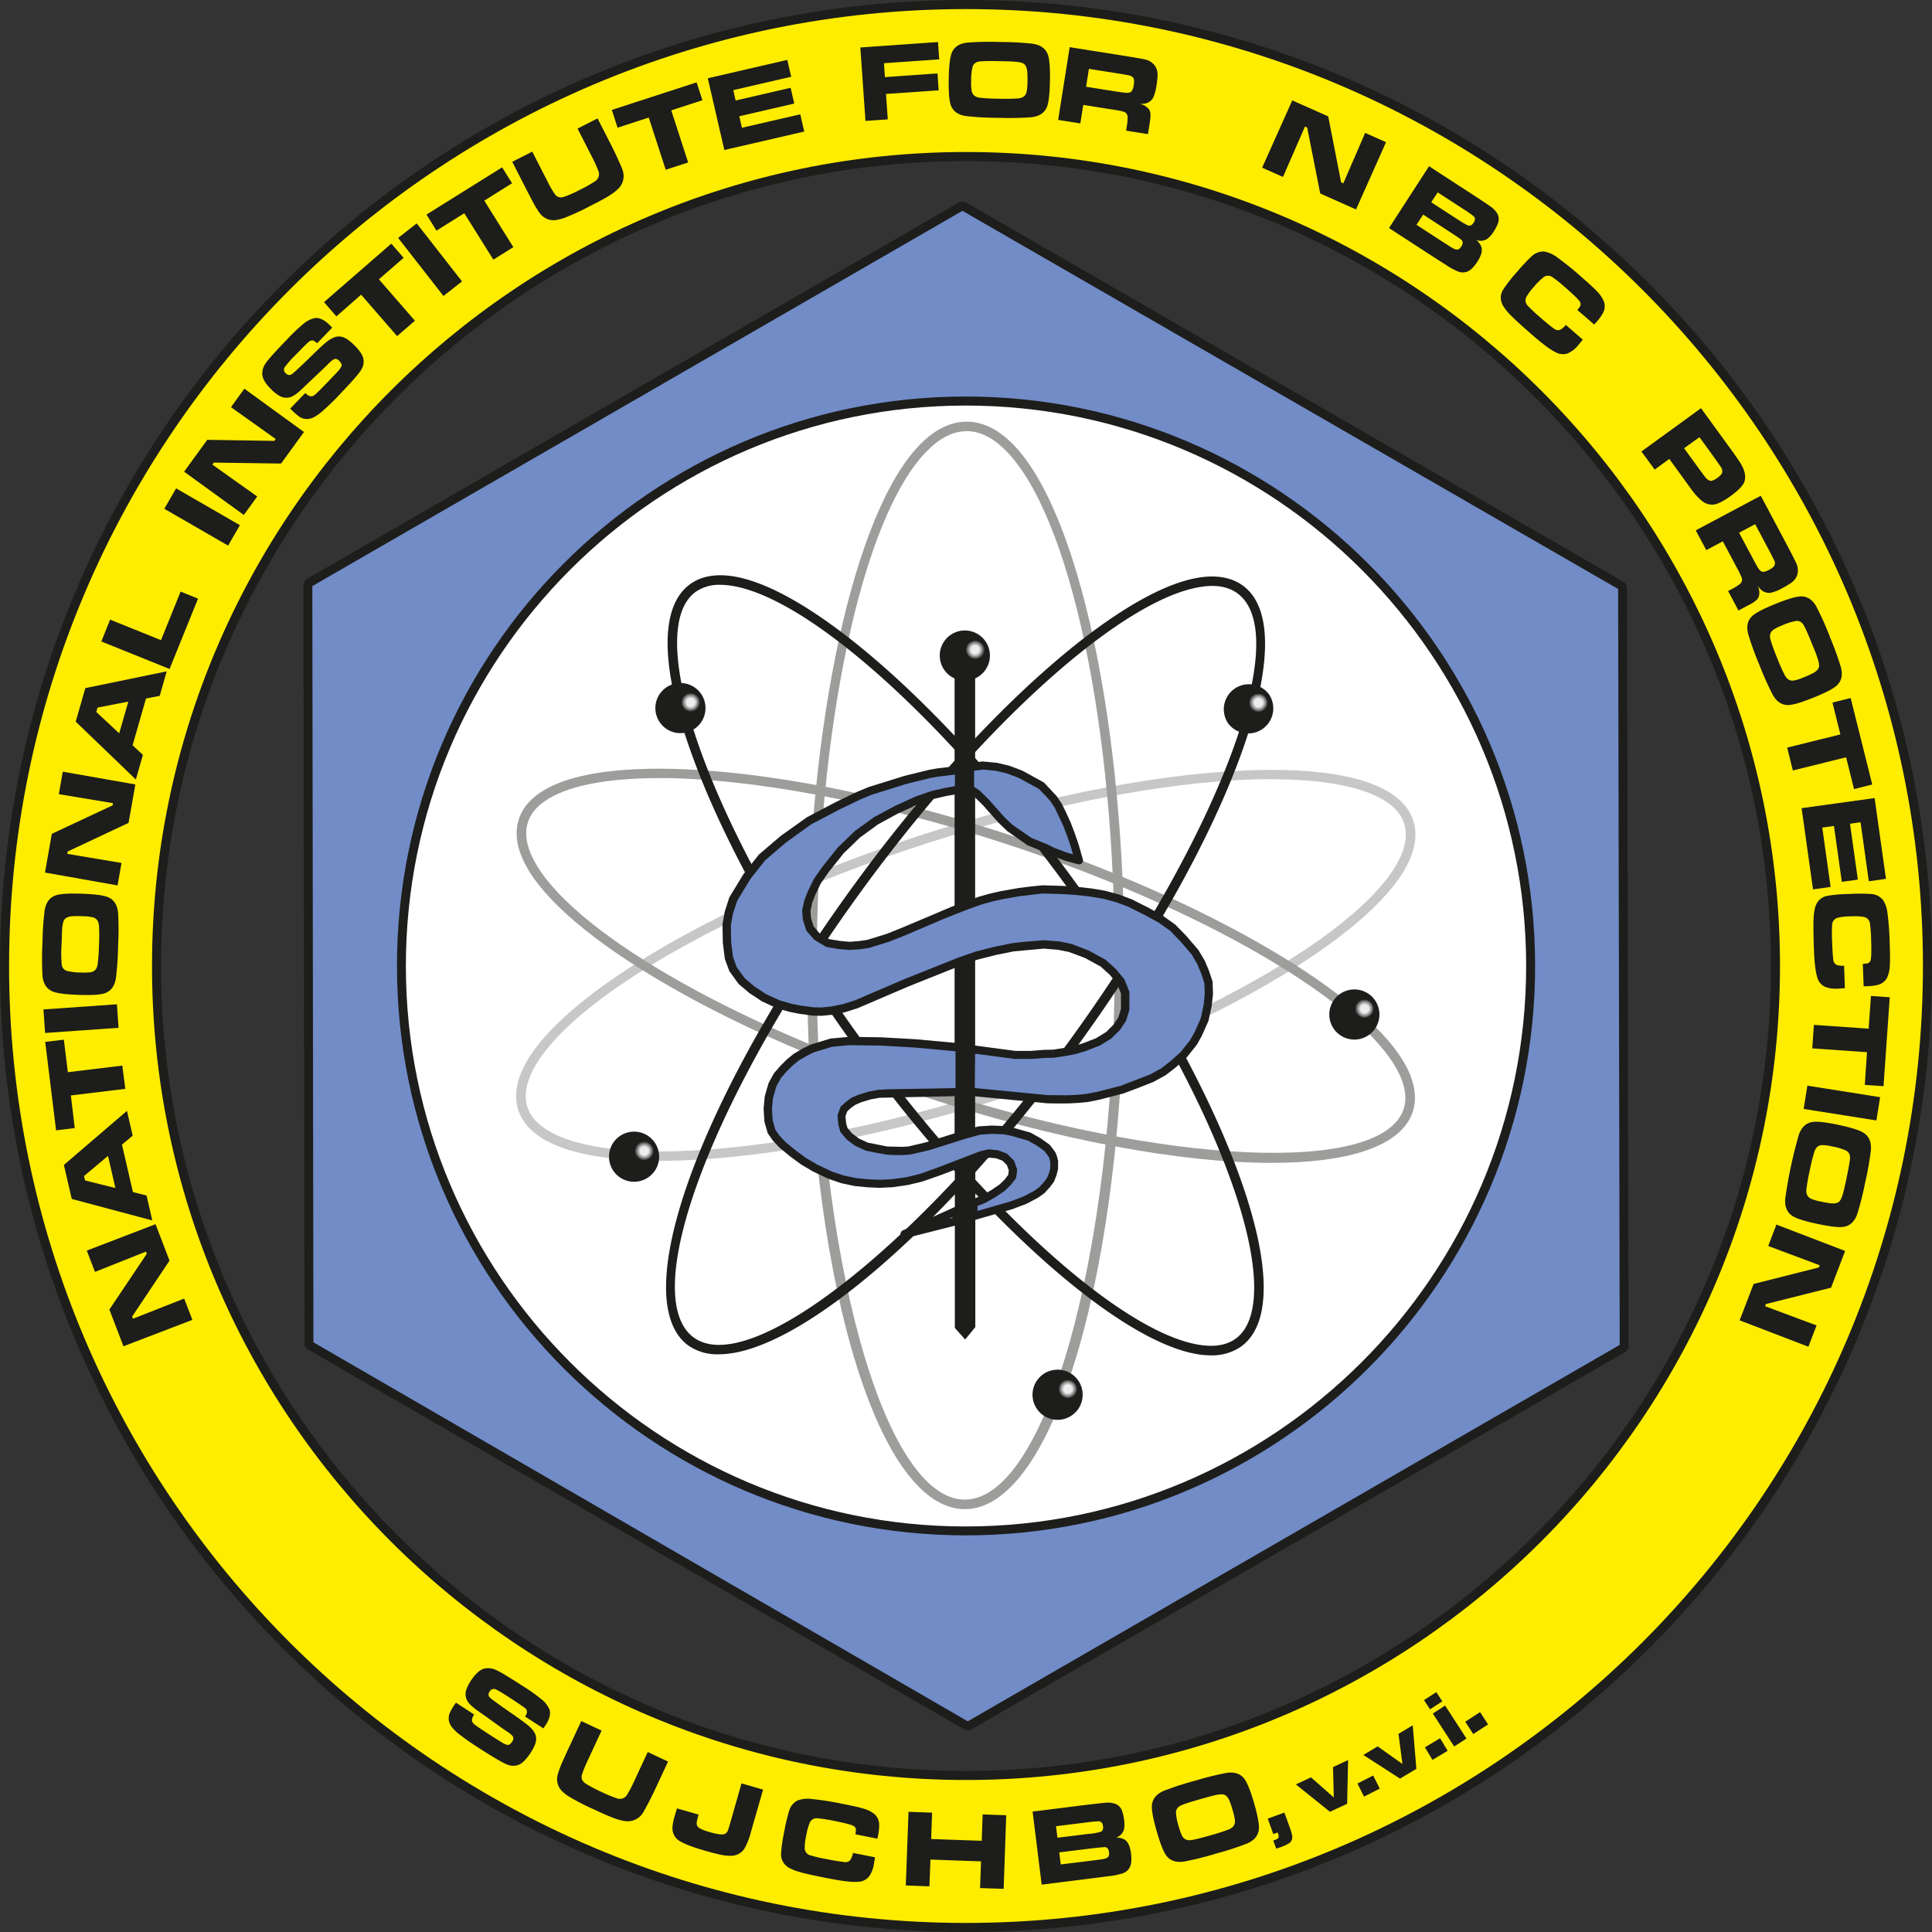 <?xml version="1.0"?>
<svg xmlns="http://www.w3.org/2000/svg" viewBox="0 0 878.77 878.77" width="878.77" height="878.77" x="0" y="0"><rect x="0" y="0" width="878.77" height="878.77" fill="#333333" stroke="none"/><defs><style>.cls-1{fill:#ffed00;}.cls-1,.cls-10,.cls-11,.cls-12,.cls-13,.cls-14,.cls-3,.cls-4,.cls-7,.cls-8,.cls-9{fill-rule:evenodd;}.cls-2,.cls-7{fill:#1d1d1b;}.cls-3{fill:#718cc7;}.cls-4{fill:#fff;}.cls-5{fill:#c7c7c7;}.cls-6{fill:#9d9d9c;}.cls-8{fill:#4b4a4a;}.cls-9{fill:#70706f;}.cls-10{fill:#939392;}.cls-11{fill:#b3b3b2;}.cls-12{fill:#d0d0d0;}.cls-13{fill:#ededed;}.cls-14{fill:#a2daf8;}</style></defs><title>logoAsset 1</title><g id="Layer_2" data-name="Layer 2"><g id="Vrstva_1" data-name="Vrstva 1"><path class="cls-1" d="M439.39,71.21c202.79,0,368.18,165.39,368.18,368.18S642.18,807.57,439.39,807.57,71.21,642.18,71.21,439.39,236.6,71.21,439.39,71.21Zm0-69.15c240.87,0,437.32,196.46,437.32,437.33S680.26,876.71,439.39,876.71,2.06,680.26,2.06,439.39,198.52,2.06,439.39,2.06Z"/><path class="cls-2" d="M439.39,878.77C197.11,878.77,0,681.67,0,439.39S197.11,0,439.39,0,878.77,197.11,878.77,439.39,681.67,878.77,439.39,878.77Zm0-874.64c-240,0-435.26,195.25-435.26,435.26S199.38,874.65,439.39,874.65,874.65,679.39,874.65,439.39,679.39,4.13,439.39,4.13Zm0,805.5c-204.15,0-370.25-166.09-370.25-370.24S235.24,69.14,439.39,69.14s370.24,166.1,370.24,370.25S643.54,809.63,439.39,809.63Zm0-736.36c-201.88,0-366.12,164.24-366.12,366.12S237.51,805.51,439.39,805.51,805.51,641.27,805.51,439.39,641.27,73.27,439.39,73.27Z"/><polygon class="cls-3" points="738.75 612.9 738.06 266.72 437.81 93.5 140.04 265.42 140.52 611.71 440.18 785.28 738.75 612.9"/><path class="cls-2" d="M441.19,787h-2L139.51,613.46l-1-1.75L138,265.42l1-1.75L436.8,91.75h2L739.07,265l1,1.75.68,346.18-1,1.75ZM142.55,610.54l297.63,172.4L736.72,611.73,736,267.89l-298.23-172L142.06,266.59Z"/><path class="cls-4" d="M696.19,439.39c0,141.26-115.4,257-256.94,257-141.27,0-256.67-115.69-256.67-257S298,182.44,439.25,182.44C580.79,182.44,696.19,298.12,696.19,439.39Z"/><path class="cls-2" d="M439.25,698.36c-142.65,0-258.69-116.17-258.69-259s116-259,258.69-259,259,116.17,259,259S582,698.36,439.25,698.36Zm0-513.89c-140.41,0-254.64,114.35-254.64,254.92S298.84,694.31,439.25,694.31,694.17,580,694.17,439.39,579.81,184.47,439.25,184.47Z"/><path class="cls-5" d="M300.19,528c-21.8,0-39.34-2.8-50.63-8.59-7.28-3.74-11.94-8.64-13.84-14.58s-1-12.68,2.74-20c16.88-33,91.53-76.29,181.54-105.31,90.19-29.08,176.12-37.62,209-20.77,7.27,3.73,11.92,8.63,13.82,14.56h0c1.94,6,1,12.72-2.73,20.06-16.87,33-91.52,76.26-181.54,105.26C399.31,517.79,341.93,528,300.19,528Zm278.17-173.6c-41.05,0-98,10.23-157,29.26-89,28.69-162.61,71.1-179,103.15-3.2,6.26-4,11.87-2.48,16.69s5.48,8.85,11.7,12c31.95,16.39,116.51,7.74,205.62-21.05s162.63-71.07,179-103.1c3.21-6.27,4-11.9,2.48-16.74h0c-1.53-4.8-5.46-8.84-11.67-12C616.18,357.12,599.36,354.44,578.36,354.44Z"/><path class="cls-6" d="M438.81,686.45h0c-40.55-.14-72-108.86-71.64-247.51.05-109.36,21.31-206.88,51.69-237.14,6.67-6.65,13.68-10,20.82-10h.08c7.14,0,14.13,3.39,20.78,10.06,30.21,30.31,51.13,127.89,50.88,237.29C511.24,577.82,479.35,686.44,438.81,686.45Zm.85-490.32c-6,0-11.94,2.94-17.77,8.75-29.63,29.51-50.35,125.76-50.4,234.07-.37,131.68,30.46,243,67.3,243.15h0c36.84,0,68.09-111.25,68.24-243,.25-108.35-20.16-204.66-49.62-234.22-5.8-5.82-11.76-8.78-17.71-8.78Z"/><path class="cls-6" d="M578.27,528.93c-40.92,0-97.35-10.21-158.42-30.26-89.91-29.34-164.42-72.92-181.19-106-3.73-7.35-4.62-14.1-2.67-20.07s6.65-10.86,14-14.58c33-16.73,118.84-7.85,208.73,21.61s164.46,73,181.2,106c3.72,7.35,4.62,14.11,2.66,20.08C637.47,521.28,613.68,528.93,578.27,528.93Zm-278.6-175c-20.55,0-37,2.61-47.73,8-6.27,3.18-10.25,7.23-11.82,12.06h0c-1.58,4.83-.77,10.46,2.42,16.74,16.28,32.12,89.75,74.81,178.67,103.82,107.87,35.43,207.35,40,217.23,9.88,1.59-4.84.78-10.48-2.4-16.77-16.27-32.11-89.74-74.82-178.68-103.87C398.1,364.36,340.79,353.89,299.67,353.89ZM238.05,373.3h0Z"/><path class="cls-2" d="M326.94,616A23,23,0,0,1,313.07,612h0c-28.34-20.71,4.84-112.82,75.55-209.71,55.72-76.49,120.22-133.9,156.85-139.6,8.12-1.26,14.82,0,19.88,3.69,28.26,20.59-4.91,112.72-75.52,209.74C428.57,560,362.09,616,326.94,616Zm-11.31-7.59C341.21,627,419.38,565.24,486.32,473.52c68-93.46,102.32-184.83,76.47-203.68-4.1-3-9.71-4-16.65-2.89-35.58,5.53-98.91,62.23-154,137.86C324,498.15,289.69,589.5,315.63,608.45Z"/><path class="cls-2" d="M550.81,616.48a37.65,37.65,0,0,1-6-.5c-36.6-5.86-100.89-63.55-156.32-140.28-33.26-45.9-59.43-92.84-73.68-132.16-14.54-40.1-14.87-67.74-.92-77.82,5-3.65,11.65-4.84,19.71-3.56C370.16,268,434.48,325.71,490,402.49c33.24,45.88,59.4,92.8,73.65,132.12,14.54,40.09,14.86,67.73.92,77.81A22.83,22.83,0,0,1,550.81,616.48ZM327.62,266a18.67,18.67,0,0,0-11.2,3.22c-12.05,8.72-11.16,35.27,2.46,72.83C333,381,359,427.57,392,473.15,446.81,549,509.93,606,545.49,611.69c6.9,1.1,12.46.17,16.53-2.78h0c12.06-8.71,11.16-35.25-2.45-72.81-14.12-39-40.08-85.49-73.09-131.06-54.9-75.91-118-132.9-153.57-138.58A34.49,34.49,0,0,0,327.62,266Z"/><path class="cls-7" d="M625.19,454.65a11.4,11.4,0,0,0-18.31,13.59,11.4,11.4,0,1,0,18.31-13.59"/><path class="cls-7" d="M624.42,461.4a4.48,4.48,0,0,0-1.08-6.3,4.56,4.56,0,1,0,1.08,6.3"/><path class="cls-8" d="M618.34,462.17a4.09,4.09,0,1,1,4.73-6.67,4.09,4.09,0,0,1-4.73,6.67"/><path class="cls-9" d="M618.61,461.9a3.78,3.78,0,0,1-1-5.23,3.85,3.85,0,0,1,5.23-.9,3.73,3.73,0,0,1,.86,5.14,3.68,3.68,0,0,1-5.14,1"/><path class="cls-10" d="M618.79,461.49a3.29,3.29,0,0,1-.77-4.55,3.2,3.2,0,0,1,4.56-.76,3.13,3.13,0,0,1,.76,4.54,3.23,3.23,0,0,1-4.55.77"/><path class="cls-11" d="M619.1,461.22a3,3,0,0,1-.76-4.1,3.07,3.07,0,0,1,4.06-.67,2.92,2.92,0,0,1,.67,4,2.84,2.84,0,0,1-4,.81"/><path class="cls-12" d="M619.28,460.81a2.47,2.47,0,0,1-.58-3.37,2.43,2.43,0,0,1,3.42-.59,2.35,2.35,0,0,1,.55,3.38,2.45,2.45,0,0,1-3.39.58"/><path class="cls-13" d="M622.4,460a2,2,0,0,0-.5-2.84,2.14,2.14,0,0,0-2.89.5,2.22,2.22,0,0,0,.5,2.92,2.15,2.15,0,0,0,2.89-.58"/><path class="cls-7" d="M490.2,627.6a11.4,11.4,0,0,0-18.31,13.6,11.4,11.4,0,1,0,18.31-13.6"/><path class="cls-7" d="M489.43,634.36a4.48,4.48,0,0,0-1.08-6.3,4.56,4.56,0,1,0-5.23,7.47,4.65,4.65,0,0,0,6.31-1.17"/><path class="cls-8" d="M483.35,635.12a4.08,4.08,0,1,1,4.73-6.66,4.08,4.08,0,1,1-4.73,6.66"/><path class="cls-9" d="M483.62,634.85a3.77,3.77,0,0,1-.95-5.22,3.83,3.83,0,0,1,5.23-.9,3.72,3.72,0,0,1,.86,5.13,3.67,3.67,0,0,1-5.14,1"/><path class="cls-10" d="M483.8,634.45a3.29,3.29,0,0,1-.77-4.55,3.19,3.19,0,0,1,4.55-.76,3.12,3.12,0,0,1,.77,4.54,3.24,3.24,0,0,1-4.55.77"/><path class="cls-11" d="M484.11,634.18a3,3,0,0,1-.76-4.1,3,3,0,0,1,4-.67,2.92,2.92,0,0,1,.68,4,2.85,2.85,0,0,1-4,.81"/><path class="cls-12" d="M484.29,633.77a2.47,2.47,0,0,1-.58-3.37,2.43,2.43,0,0,1,3.42-.59,2.35,2.35,0,0,1,.55,3.38,2.45,2.45,0,0,1-3.39.58"/><path class="cls-13" d="M487.4,632.92a2,2,0,0,0-.49-2.84,2.14,2.14,0,0,0-2.89.5,2.22,2.22,0,0,0,.5,2.92,2.14,2.14,0,0,0,2.88-.58"/><path class="cls-7" d="M297.56,519.33a11.4,11.4,0,0,0-18.31,13.59,11.4,11.4,0,1,0,18.31-13.59"/><path class="cls-7" d="M296.79,526.08a4.5,4.5,0,0,0-1.08-6.3,4.56,4.56,0,1,0,1.08,6.3"/><path class="cls-8" d="M290.7,526.85a4.09,4.09,0,1,1,4.74-6.66,4,4,0,0,1,.95,5.71,4.06,4.06,0,0,1-5.69,1"/><path class="cls-9" d="M291,526.58a3.77,3.77,0,0,1-.94-5.22,3.83,3.83,0,0,1,5.23-.9,3.74,3.74,0,0,1-4.29,6.12"/><path class="cls-10" d="M291.15,526.17a3.29,3.29,0,0,1-.76-4.54,3.19,3.19,0,0,1,4.55-.77,3.13,3.13,0,0,1,.77,4.55,3.25,3.25,0,0,1-4.56.76"/><path class="cls-11" d="M291.47,525.9a3,3,0,0,1-.77-4.09,3.08,3.08,0,0,1,4.06-.68,2.93,2.93,0,0,1,.68,4,2.83,2.83,0,0,1-4,.81"/><path class="cls-12" d="M291.65,525.5a2.49,2.49,0,0,1-.59-3.38,2.43,2.43,0,0,1,3.43-.58,2.33,2.33,0,0,1,.54,3.37,2.45,2.45,0,0,1-3.38.59"/><path class="cls-13" d="M294.76,524.64a2,2,0,0,0-.49-2.83,2.13,2.13,0,0,0-2.89.49,2.21,2.21,0,0,0,.5,2.93,2.15,2.15,0,0,0,2.88-.59"/><path class="cls-7" d="M318.65,315.28a11.4,11.4,0,0,0-18.31,13.59,11.4,11.4,0,1,0,18.31-13.59"/><path class="cls-7" d="M317.88,322a4.49,4.49,0,0,0-1.08-6.3,4.56,4.56,0,1,0,1.08,6.3"/><path class="cls-8" d="M311.8,322.8a4.08,4.08,0,1,1,4.73-6.66,4,4,0,0,1,1,5.71,4,4,0,0,1-5.68.95"/><path class="cls-9" d="M312.07,322.53a3.77,3.77,0,0,1-.95-5.22,3.83,3.83,0,0,1,5.23-.9,3.74,3.74,0,0,1-4.28,6.12"/><path class="cls-10" d="M312.25,322.12a3.28,3.28,0,0,1-.77-4.54,3.19,3.19,0,0,1,4.55-.77,3.13,3.13,0,0,1,.77,4.55,3.24,3.24,0,0,1-4.55.76"/><path class="cls-11" d="M312.56,321.85a2.94,2.94,0,0,1-.76-4.09,3.06,3.06,0,0,1,4.05-.68,2.92,2.92,0,0,1,.68,4,2.83,2.83,0,0,1-4,.81"/><path class="cls-12" d="M312.74,321.45a2.49,2.49,0,0,1-.58-3.38,2.42,2.42,0,0,1,3.42-.58,2.32,2.32,0,0,1,.54,3.37,2.45,2.45,0,0,1-3.38.59"/><path class="cls-13" d="M315.85,320.59a2,2,0,0,0-.49-2.83,2.13,2.13,0,0,0-2.89.49,2.23,2.23,0,0,0,.5,2.93,2.14,2.14,0,0,0,2.88-.59"/><path class="cls-7" d="M576.91,315.45A11.4,11.4,0,0,0,558.6,329a11.4,11.4,0,1,0,18.31-13.59"/><path class="cls-7" d="M576.14,322.2a4.48,4.48,0,0,0-1.08-6.3,4.56,4.56,0,1,0,1.08,6.3"/><path class="cls-8" d="M570.06,323a4.07,4.07,0,0,1-1-5.71,4.11,4.11,0,0,1,5.73-.95,4.08,4.08,0,1,1-4.73,6.66"/><path class="cls-9" d="M570.33,322.69a3.77,3.77,0,0,1-1-5.22,3.85,3.85,0,0,1,5.23-.9,3.72,3.72,0,0,1,.86,5.13,3.66,3.66,0,0,1-5.14,1"/><path class="cls-10" d="M570.51,322.29a3.29,3.29,0,0,1-.77-4.55,3.2,3.2,0,0,1,4.56-.76,3.13,3.13,0,0,1,.76,4.54,3.24,3.24,0,0,1-4.55.77"/><path class="cls-11" d="M570.82,322a3,3,0,0,1-.76-4.1,3.07,3.07,0,0,1,4.06-.67,2.92,2.92,0,0,1,.67,4,2.85,2.85,0,0,1-4,.81"/><path class="cls-12" d="M571,321.61a2.47,2.47,0,0,1-.58-3.37,2.43,2.43,0,0,1,3.42-.59,2.35,2.35,0,0,1,.55,3.38,2.45,2.45,0,0,1-3.39.58"/><path class="cls-13" d="M574.12,320.76a2,2,0,0,0-.5-2.84,2.14,2.14,0,0,0-2.89.5,2.22,2.22,0,0,0,.5,2.92,2.16,2.16,0,0,0,2.89-.58"/><path class="cls-7" d="M448,291.36A11.4,11.4,0,0,0,429.71,305,11.4,11.4,0,1,0,448,291.36"/><path class="cls-7" d="M447.25,298.11a4.49,4.49,0,0,0-1.08-6.3,4.56,4.56,0,1,0,1.08,6.3"/><path class="cls-8" d="M441.16,298.87a4.07,4.07,0,0,1-1-5.71,4.11,4.11,0,0,1,5.73-1,4.09,4.09,0,1,1-4.74,6.66"/><path class="cls-9" d="M441.43,298.6a3.77,3.77,0,0,1-.94-5.22,3.85,3.85,0,0,1,5.23-.9,3.71,3.71,0,0,1,.85,5.13,3.66,3.66,0,0,1-5.14,1"/><path class="cls-10" d="M441.61,298.2a3.3,3.3,0,0,1-.76-4.55,3.19,3.19,0,0,1,4.55-.76,3.12,3.12,0,0,1,.77,4.54,3.25,3.25,0,0,1-4.56.77"/><path class="cls-11" d="M441.93,297.93a3,3,0,0,1-.77-4.1,3.07,3.07,0,0,1,4.06-.67,2.93,2.93,0,0,1,.68,4,2.85,2.85,0,0,1-4,.81"/><path class="cls-12" d="M442.11,297.52a2.48,2.48,0,0,1-.59-3.37,2.44,2.44,0,0,1,3.43-.59,2.34,2.34,0,0,1,.54,3.38,2.44,2.44,0,0,1-3.38.58"/><path class="cls-13" d="M445.22,296.67a2,2,0,0,0-.49-2.84,2.14,2.14,0,0,0-2.89.5,2.2,2.2,0,0,0,.5,2.92,2.14,2.14,0,0,0,2.88-.58"/><polygon class="cls-7" points="442.75 514.76 442.75 433.09 434.98 435.91 434.98 517.31 442.75 514.76"/><path class="cls-2" d="M434.19,518.4v-83l9.35-3.39v83.38Zm1.58-81.94v79.75l6.19-2v-80Z"/><path class="cls-7" d="M442.75,413,435,415.77V304.32a15.67,15.67,0,0,0,2.13.83c.42.06,1.65.2,2,.2a8.21,8.21,0,0,0,3.64-.75Z"/><path class="cls-2" d="M434.19,416.88V303.15l1.8.73a12.79,12.79,0,0,0,1.2.48c.46.07,1.64.2,1.92.2a10.61,10.61,0,0,0,2.85-.46v-.3h1.58l0,.81a.52.52,0,0,1,0,.21V413.58Zm1.58-111.36V414.65l6.19-2.19V305.76a15.15,15.15,0,0,1-2.85.38,21.33,21.33,0,0,1-2.13-.21A4.31,4.31,0,0,1,435.77,305.52Z"/><path class="cls-7" d="M443,526.85l-7.91,4Zm-7.91,4.1V603.7l3.92,4.38,3.85-4.76V526.76"/><path class="cls-2" d="M439,609.27,434.31,604V531h.82l-.39-.78,7.9-4,.3.6h.68v76.83Zm-3.18-5.87,3.12,3.5,3.11-3.86V528.17l-6.23,3.16Z"/><polygon class="cls-3" points="443.96 434.73 452.62 432.53 460.8 430.88 465.75 430.33 474.9 429.57 481.57 430.12 486.86 431.22 494.42 434.11 501.71 438.1 506.25 442.22 509.62 446.28 511.75 451.5 511.75 459.13 510.37 463.53 507.97 467.18 504.32 470.82 499.3 473.92 493.05 476.32 488.99 477.56 484.45 478.45 478.95 479.28 475.03 479.35 468.78 479.83 461.63 479.83 441.55 477.19 441.52 496.6 476.41 499.97 480.67 500.04 485.83 500.04 489.88 499.83 494.35 499.42 499.3 498.46 503.84 497.36 510.1 495.71 517.8 492.82 523.71 490.48 529 487.6 533.54 484.09 538.15 479.96 542.68 474.33 544.82 470.55 547.84 463.81 549.22 457.55 549.84 452.26 549.63 446.76 548.12 442.22 546.33 437.96 543.65 433.21 538.28 426.96 533.4 421.94 527.97 418.09 521.92 414.72 514.15 410.8 508.52 408.67 502.19 406.95 495.93 405.92 488.99 405.17 483.35 404.82 474.28 404.55 468.23 405.17 463.48 405.78 455.65 407.16 451.04 408.19 446.09 409.56 440.04 411.7 433.71 414.1 429.04 416.03 422.85 418.64 411.65 423.45 403.74 426.62 398.58 428.2 394.8 429.37 391.02 429.92 386.28 430.26 381.74 429.85 376.44 428.95 371.63 426.06 368.4 422.35 367.03 417.95 366.75 414.31 367.64 410.05 369.16 406.2 371.84 400.7 375.55 395.4 382.5 386.74 390.13 379.38 398.58 373.26 407.87 368.25 417.28 363.98 424.23 361.58 430.28 360.2 433.92 359.58 435.02 359.38 436.19 359.38 436.19 350.23 430.48 350.85 426.29 351.4 422.85 352.02 411.92 354.7 395.83 359.72 390.4 361.99 381.12 366.46 368.13 373.26 356.44 381.65 346.61 390.04 339.87 398.56 333.55 408.95 331.55 415.06 330.52 420.7 330.66 428.61 331.55 435.76 333.41 440.85 337.33 446.28 341.86 450.13 347.36 453.77 353.55 456.66 359.33 458.38 363.73 459.27 369.85 460.1 373.63 460.17 378.1 459.75 383.87 458.58 389.51 456.8 412.26 447.03 436.19 437.48 443.96 434.73"/><path class="cls-2" d="M480.67,501.91l-4.29-.07-35-3.38a1.87,1.87,0,0,1-1.69-1.86l0-19.41a1.9,1.9,0,0,1,.64-1.41,1.84,1.84,0,0,1,1.48-.44L461.87,478l6.91,0,6.11-.48,4-.07,5.26-.81,4.45-.88,3.87-1.19,6-2.3,4.68-2.88,3.36-3.36,2.16-3.26,1.21-3.88v-7L508,447.25l-3.18-3.83-4.19-3.79-7.1-3.88L486.19,433l-5-1-6.45-.52L461,432.74l-8,1.62-8.49,2.16-7.69,2.72L413,448.77l-22.71,9.74-5.81,1.86-6,1.21-4.67.45-4-.06-6.33-.85-4.52-.91L353,458.45l-6.45-3-5.74-3.78-4.71-4a1.67,1.67,0,0,1-.31-.34l-3.92-5.43a2,2,0,0,1-.24-.45l-1.86-5.09a2.73,2.73,0,0,1-.1-.41l-.89-7.15-.15-8.1a2.22,2.22,0,0,1,0-.37l1-5.64,2.06-6.36a1.59,1.59,0,0,1,.18-.4l6.32-10.38,6.87-8.71a2.06,2.06,0,0,1,.25-.26l9.84-8.39L367,371.74l13.21-6.94,9.34-4.5,5.52-2.31,16.25-5.07,11.05-2.72,3.55-.64,10-1.19a1.87,1.87,0,0,1,2.07,1.86v9.15a1.87,1.87,0,0,1-1.87,1.87h-1l-4.6.79-5.95,1.36-6.74,2.35-9.26,4.2-9.17,5-8.25,6-7.43,7.19L377,396.57l-3.64,5.2L370.84,407l-1.45,3.71-.75,3.7.24,3.17,1.19,3.82,2.78,3.19,4.25,2.56,4.95.83,4.4.4,4.44-.35,3.64-.54,8.66-2.68,7.76-3.11L433,412.37l6.37-2.42,6.1-2.15,5.07-1.41,4.7-1.06,7.92-1.39,4.82-.63,6.11-.62,9.32.26,5.69.35,7,.76,6.36,1.05,6.51,1.76,5.81,2.18,7.94,4,6.12,3.41,5.6,4a1.16,1.16,0,0,1,.26.23l4.89,5,5.44,6.35a1.61,1.61,0,0,1,.21.3L548,437l1.88,4.46,1.56,4.67a1.78,1.78,0,0,1,.1.52l.2,5.5-.63,5.58-1.4,6.44a2.29,2.29,0,0,1-.12.37l-3,6.73-2.21,3.94-4.71,5.89-4.81,4.34-4.64,3.6-5.54,3.05-6.12,2.43-7.74,2.9-11,2.82-5,1-4.66.44-4.13.21Zm-37.28-7,33.2,3.21,9.24.06,4-.2,4.39-.41,4.77-.93,10.67-2.73,13.4-5.16,5.09-2.78,4.29-3.35,4.5-4,4.33-5.41,2-3.53,2.87-6.41,1.33-6.07L548,452l-.21-4.94-1.43-4.29-1.73-4.13-2.5-4.38-5.25-6.13-4.68-4.8-5.29-3.75L521,416.35l-7.7-3.88-5.46-2.05-6.15-1.66-6.07-1-6.84-.75-5.55-.33-9-.27-10.49,1.22L456,409l-4.52,1-4.86,1.35-5.93,2.09-10.91,4.3-17.37,7.41-7.95,3.18-9.08,2.8-4.06.62-4.88.35-4.84-.41-5.44-.91a1.89,1.89,0,0,1-.65-.24l-4.81-2.89a1.82,1.82,0,0,1-.45-.38L367,423.58a1.77,1.77,0,0,1-.37-.67l-1.38-4.4a2.07,2.07,0,0,1-.08-.42l-.27-3.64a1.58,1.58,0,0,1,0-.53l.89-4.26,1.61-4.15,2.74-5.63,3.86-5.55,7-8.76,7.79-7.53,8.66-6.29L407,366.6l9.53-4.32,7.11-2.47,6.24-1.43,4.46-.77v-5.29l-7.79.94-3.35.6-10.81,2.66-16,5-5.27,2.2-9.19,4.43L369,374.92l-11.46,8.25L348,391.34l-6.62,8.38-6.08,10-1.93,5.91-.94,5.21.14,7.73.85,6.74,1.69,4.64,3.64,5,4.36,3.7,5.33,3.51,5.94,2.76,5.52,1.62,4.24.85,6,.8,3.56.05,4.26-.4,5.58-1.14,5.44-1.74,22.59-9.69,24-9.58,7.84-2.77.16-.06,8.66-2.19,8.27-1.68,5.12-.57,9.19-.76,7,.55,5.52,1.13,7.85,3,7.52,4.1a1.78,1.78,0,0,1,.36.25l4.53,4.13,3.55,4.25a1.61,1.61,0,0,1,.3.48l2.13,5.23a1.86,1.86,0,0,1,.14.7v7.63a1.77,1.77,0,0,1-.09.56l-1.37,4.4a1.77,1.77,0,0,1-.23.48l-2.41,3.64a1.54,1.54,0,0,1-.23.29l-3.64,3.64a1.68,1.68,0,0,1-.34.27l-5,3.1a2.2,2.2,0,0,1-.31.15l-6.26,2.41-4.18,1.28-4.73.94-5.58.84-4.16.09-6.15.47h-7.29l-18.21-2.38Z"/><polygon class="cls-3" points="441.23 358.93 441.23 348.96 446.97 348.18 450.34 348.45 453.36 348.79 458.59 350.03 464.36 352.23 468.76 354.71 473.71 357.39 477.42 361.24 479.35 363.44 481.41 366.6 483.13 370.11 485.33 374.92 487.19 379.8 488.77 384.41 490.76 391.28 485.12 389.77 478.73 387.36 475.57 385.78 472.06 384.41 468.28 382.82 464.98 380.49 462.37 378.77 459.2 376.5 455.36 372.79 452.61 369.63 448.55 365.09 444.49 361.1 441.23 358.93"/><path class="cls-2" d="M490.76,393.15a2,2,0,0,1-.48-.06l-5.64-1.52-6.57-2.46-3.34-1.66-7.17-2.9a1.58,1.58,0,0,1-.36-.2L458.11,378l-4.05-3.89-6.9-7.8-3.85-3.77-3.12-2.07a1.87,1.87,0,0,1-.83-1.56V349a1.87,1.87,0,0,1,1.61-1.85l5.74-.79a1.89,1.89,0,0,1,.41,0l6.45.63,5.45,1.27,6,2.27,9.57,5.26a2.24,2.24,0,0,1,.46.35l5.7,6.12,2.22,3.37,1.83,3.7,2.22,4.86,1.9,5,1.61,4.66,2,7a1.87,1.87,0,0,1-.46,1.83A1.89,1.89,0,0,1,490.76,393.15Zm-21.57-12,7.06,2.86,3.32,1.65,6.21,2.33,2.27.6L487,384.93l-1.55-4.52-1.84-4.83-3.85-8.16-2-3-1.76-2-3.45-3.58-9.13-5-5.52-2.08-5-1.17-5.91-.55-3.92.53v7.34l2.43,1.61a1.49,1.49,0,0,1,.27.23l4.06,4,6.9,7.81,3.74,3.59Z"/><polygon class="cls-14" points="435.08 555.36 435.08 550.69 411.43 561.34 435.08 555.36"/><path class="cls-2" d="M411.43,563.21a1.87,1.87,0,0,1-.77-3.57L434.31,549a1.87,1.87,0,0,1,2.64,1.71v4.67a1.86,1.86,0,0,1-1.41,1.81l-23.65,6A2.4,2.4,0,0,1,411.43,563.21Zm21.78-9.63-1.66.75,1.66-.42Z"/><path class="cls-3" d="M442.75,553.27l17.19-4.95L466.2,546l5.08-2.68,2.68-1.92,2.2-2.41,1.72-2.27,1-2.33.68-2.55.07-1.85v-1.59l-.48-1.92-.55-1.31-.82-1.17-1.38-1.78-3.78-2.75-4.4-2.48-7.7-2.13-3.58-.76-5.5-.2-5.77.34-6.74,1.86-16.77,5.29-4.54,1.1-4,.9-3.16.2h-3.1l-3.91-.2-4.2-.76-4.88-1-4.4-2L386.44,517l-2.54-3-.76-2.75-.34-3.65,1.1-3.09,2.13-1.93,2.13-1.58,3.23-1.37,4.34-1.31,4.19-.75,3.71-.21,32.84-.58V476.47l-20-1.85-15.75-.89-14.3-.21-8.32.76-8.59,2.61-3.37,1.65-4,2.34-3.09,2.54L356.47,486l-2.82,3.24-2.27,4.12-1.65,5.71-.48,5.15.34,5.71L351,514.7l1.92,2.75,3,3.17,4.67,3.85,4.82,3.57,5.22,3.09,7.08,3.37,5.5,1.86,5.78,1.24,5.43.55,5.64.27,5.77-.27,6.6-.9,6.4-1.51,8.52-3,11.62-4.54,7.36-2.75,3.57-.83,3.65.35,3.5,1.3,2.61,2.62,1.17,3.23-.41,3-2.13,2.75-2.54,2.41-3.85,2.61-4.68,2.61-4.4,1.79m0,6v0Z"/><path class="cls-2" d="M442.75,555.14a1.87,1.87,0,0,1-1.87-1.87v-6a1.87,1.87,0,0,1,1.65-1.85l3.91-1.6,4.47-2.51,3.72-2.53,2.3-2.22,1.64-2.13.28-2.08-.87-2.41-2-2-2.89-1.08-3.1-.29-3.28.76L428,534.46l-8.58,3-6.59,1.57L406,540l-5.93.29-5.82-.27-5.53-.56-6-1.27-5.7-1.92-7.29-3.45-5.37-3.17-5-3.69-4.75-3.9-3.13-3.33-2.09-3a1.93,1.93,0,0,1-.27-.56l-1.37-4.74a1.85,1.85,0,0,1-.07-.41l-.35-5.7.49-5.45a1.28,1.28,0,0,1,.07-.34l1.64-5.71a2.54,2.54,0,0,1,.16-.38l2.27-4.13a2.35,2.35,0,0,1,.23-.32l2.82-3.24,2.7-2.7,3.23-2.67,4.23-2.5,3.49-1.72,8.87-2.72a2.33,2.33,0,0,1,.38-.08l8.31-.75,14.5.2,15.82.89,20.05,1.85a1.88,1.88,0,0,1,1.7,1.87v20.26a1.87,1.87,0,0,1-1.84,1.87l-36.48.78-4,.73-4.13,1.26-2.83,1.21-2,1.46-1.65,1.49-.8,2.26.29,3.07.61,2.2,2.14,2.54,3.17,2.36,4,1.83,8.82,1.74,6.68.17,3-.2,8.2-1.94,16.66-5.26,6.8-1.88a1.32,1.32,0,0,1,.39-.06l5.77-.35,5.68.21a1.75,1.75,0,0,1,.32,0l3.58.75,7.81,2.16a2.17,2.17,0,0,1,.42.17l4.4,2.48,4,2.86a1.52,1.52,0,0,1,.38.38l2.25,3a2.37,2.37,0,0,1,.19.35l.55,1.31.58,2.2a2.31,2.31,0,0,1,.05.46l-.07,3.5a3,3,0,0,1-.06.42l-.69,2.54-1,2.56a1.76,1.76,0,0,1-.24.42l-1.72,2.27-2.31,2.54a2.33,2.33,0,0,1-.28.26l-2.69,1.92-5.3,2.82-6.48,2.44-17.28,5A2.1,2.1,0,0,1,442.75,555.14Zm1.87-6.59v2.24l14.8-4.26,6.12-2.3,4.87-2.58,2.3-1.67,2.07-2.27,1.46-1.94.88-2.12.55-2.1.06-2.93-.42-1.71-.37-.83-1.88-2.53L471.49,521l-4-2.24L460,516.64l-3.31-.69-5.34-.2-5.39.32-6.55,1.81-16.71,5.27-8.68,2-3.45.25h-3.22l-4-.21-4.43-.78-4.94-1a1.71,1.71,0,0,1-.38-.13l-4.4-2a2.5,2.5,0,0,1-.35-.21l-3.5-2.61a1.75,1.75,0,0,1-.32-.29l-2.54-3a1.93,1.93,0,0,1-.37-.71l-.76-2.75a1.65,1.65,0,0,1-.06-.32l-.34-3.64a1.82,1.82,0,0,1,.1-.8l1.1-3.1a1.86,1.86,0,0,1,.51-.76l2.13-1.92,2.27-1.7a1.79,1.79,0,0,1,.38-.22l3.23-1.37,4.53-1.38,4.4-.8,3.94-.23,31.07-.55V478.17l-18.28-1.69-15.68-.89-14.22-.2-7.93.73-8.41,2.56L367,480.22l-3.87,2.27-2.85,2.38-2.48,2.48-2.6,3-2.07,3.77-1.54,5.34-.47,5,.34,5.2,1.23,4.25,1.75,2.5,2.79,3,4.49,3.68,4.74,3.52,5.07,3,6.93,3.29,5.29,1.77,5.57,1.18,5.23.52,5.54.26,5.59-.27,6.44-.88,6.22-1.48,8.33-3,18.94-7.28,3.81-.9a1.72,1.72,0,0,1,.6,0l3.64.34a2.57,2.57,0,0,1,.48.11l3.51,1.31a1.93,1.93,0,0,1,.66.43l2.62,2.61a1.91,1.91,0,0,1,.43.69l1.17,3.23a1.8,1.8,0,0,1,.1.89l-.42,3a1.85,1.85,0,0,1-.37.89L459.7,539,457,541.64l-4.09,2.8-4.81,2.7Z"/><path class="cls-2" d="M839.26,569l-6.41,16.71-29.61,7.43-.38,1,23.41,8.73-3.72,9.69-31.27-12L797.63,584l29.67-7.5.39-1-23.42-8.76L808,557Zm.69-33.44q1.59-7.5,1.53-9.2a3.39,3.39,0,0,0-1.75-3,27.11,27.11,0,0,0-6.36-1.9,22.88,22.88,0,0,0-4.45-.62c-1.75,0-3,1-3.63,3a82.52,82.52,0,0,0-2.12,8.53,85.79,85.79,0,0,0-1.54,8.66c-.19,2.06.52,3.46,2.1,4.2a19.62,19.62,0,0,0,4.18,1.24,48.33,48.33,0,0,0,5.05.88c1.71.12,2.9-.15,3.62-.84s1.3-2.06,1.9-4.33C838.69,541.39,839.18,539.18,840,535.57Zm8.37,2.49a130,130,0,0,1-3.56,14.19q-2,5.58-7,5.88-3.4.21-11.09-1.43T816,553.5q-4.39-2.29-4-8.2a207.68,207.68,0,0,1,6.21-29.18q2-5.58,7-5.88c2.26-.14,6,.34,11.06,1.42s8.72,2.16,10.71,3.21q4.41,2.29,4,8.19A136.23,136.23,0,0,1,848.32,538.06Zm6.85-39-1.68,10.59-33.09-5.24,1.68-10.59Zm4.38-45.44-2.83,40.45-8.52-.6,1-14.87-24.9-1.74.75-10.69,24.9,1.74L851,453Zm-20.76-14.34.35,10.21c-1.63.11-2.75.19-3.35.21a12.75,12.75,0,0,1-5.91-.95,6.79,6.79,0,0,1-3.38-4.48q-1.12-3.66-1.45-12.76-.34-10-.15-13.53a24.74,24.74,0,0,1,.68-5.13,8.1,8.1,0,0,1,1.61-3.15,6.94,6.94,0,0,1,3.95-2.22,67,67,0,0,1,10.09-.85,82.21,82.21,0,0,1,9.7,0,7.66,7.66,0,0,1,5.56,2.73,13.68,13.68,0,0,1,2,5.72,133.31,133.31,0,0,1,1.06,14.78q.21,6.35.05,9.06a14.29,14.29,0,0,1-1.37,6,6.37,6.37,0,0,1-4.09,3.06,20.9,20.9,0,0,1-4.53.6l-1.94.05-.36-10.2c.82-.06,1.38-.12,1.68-.16a2.08,2.08,0,0,0,1.84-1.42q.52-1.75.25-9.53a62.23,62.23,0,0,0-.54-7.3,3.38,3.38,0,0,0-2.79-2.95,27.83,27.83,0,0,0-6.1-.25,25,25,0,0,0-5.95.67,3.43,3.43,0,0,0-2.36,3.32,72.71,72.71,0,0,0,0,7.6q.21,5.85.53,8a2.86,2.86,0,0,0,1.53,2.5A9.9,9.9,0,0,0,838.79,439.26ZM852.67,363l5.16,36.75-7.8,1.1L846.27,374l-4.8.67,3.58,25.43-7.3,1-3.57-25.42-5.32.74,3.79,27-8,1.12-5.19-36.94ZM841.78,317.5l9.81,39.34-8.29,2.07-3.6-14.46-24.22,6-2.59-10.4,24.21-6-3.61-14.48ZM824,292.41q-2.87-7.11-3.88-8.49a3.36,3.36,0,0,0-3.11-1.49,26.57,26.57,0,0,0-6.33,2,23.1,23.1,0,0,0-4.05,2c-1.42,1-1.87,2.53-1.32,4.53a84.94,84.94,0,0,0,3,8.26,84,84,0,0,0,3.56,8c1,1.82,2.37,2.58,4.09,2.31a19.84,19.84,0,0,0,4.16-1.31,45.84,45.84,0,0,0,4.68-2.1c1.48-.85,2.32-1.75,2.54-2.72s-.08-2.42-.85-4.65C826.26,297.93,825.42,295.83,824,292.41Zm8.34-2.62a129.2,129.2,0,0,1,5,13.76q1.47,5.73-2.48,8.76-2.7,2.07-10,5t-10.64,3.33q-4.95.56-7.87-4.58a135.1,135.1,0,0,1-6.09-13.64,133.78,133.78,0,0,1-5.09-14c-1-3.83-.15-6.74,2.48-8.76q2.7-2.07,10-5c4.86-2,8.43-3.08,10.66-3.33q5-.56,7.87,4.58A139.08,139.08,0,0,1,832.38,289.79Zm-41.32-47.48L797.8,255c1,1.88,1.66,3,1.87,3.31.75,1.24,1.56,1.83,2.45,1.79a7.56,7.56,0,0,0,2.68-1,7.31,7.31,0,0,0,2.09-1.5,2.62,2.62,0,0,0,.05-2.84c-.19-.41-.81-1.64-1.87-3.67l-6.73-12.66Zm-19.71-1.08,29.58-15.73,11.59,21.78q4.07,7.72,4.68,9.18a7.8,7.8,0,0,1,.61,3.37,6.46,6.46,0,0,1-.89,3,7.84,7.84,0,0,1-2.2,2.31,41.4,41.4,0,0,1-3.82,2.28,19.53,19.53,0,0,1-5.31,2.18,5.38,5.38,0,0,1-4.46-1.29,11.87,11.87,0,0,1-1.65-1.88,6.53,6.53,0,0,1,.54,4.94,4.24,4.24,0,0,1-1,1.53,14.2,14.2,0,0,1-2.21,1.58l-3.27,1.76-2.75,1.46-4.72-8.88,1.58-.84a24.29,24.29,0,0,0,3.67-2.26,2.57,2.57,0,0,0,1-2.8,30.06,30.06,0,0,0-1.9-4l-6.75-12.7-7.52,4Zm-5.3-37.34,7.5,10.32c1.23,1.67,2,2.67,2.27,3,1,1.15,1.91,1.64,2.86,1.46a7.32,7.32,0,0,0,2.57-1.38,6.09,6.09,0,0,0,2-2,3.1,3.1,0,0,0-.58-3c-.23-.37-1-1.42-2.15-3.14L773,198.85Zm-19.41,1.47,27.11-19.69,13.49,18.57q4,5.52,4.94,7.26c1.73,3.2,2.1,5.88,1.1,8.07-.76,1.64-2.76,3.64-6,6s-6,3.74-7.9,3.95a7.31,7.31,0,0,1-5.3-1.76,25.85,25.85,0,0,1-4.3-4.62c-.7-.94-1.68-2.26-2.92-4l-7.54-10.39-6.64,4.83Zm-34.39-57.58,7.71,6.7c-1,1.27-1.74,2.14-2.13,2.6a12.62,12.62,0,0,1-4.73,3.67,6.75,6.75,0,0,1-5.57-.58q-3.45-1.66-10.33-7.65-7.58-6.59-10-9.11a23.86,23.86,0,0,1-3.28-4,7.91,7.91,0,0,1-1.21-3.32,6.88,6.88,0,0,1,1.07-4.4,65.84,65.84,0,0,1,6.26-8,82.28,82.28,0,0,1,6.64-7.08,7.65,7.65,0,0,1,5.78-2.2,13.65,13.65,0,0,1,5.57,2.43,135.84,135.84,0,0,1,11.52,9.31c3.19,2.77,5.41,4.83,6.66,6.14a14.25,14.25,0,0,1,3.45,5.08,6.42,6.42,0,0,1-.56,5.09,20.44,20.44,0,0,1-2.64,3.71l-1.29,1.45L717.46,141c.52-.64.86-1.08,1-1.33a2.09,2.09,0,0,0,.22-2.31c-.62-1.07-2.89-3.29-6.8-6.7a62.47,62.47,0,0,0-5.71-4.57,3.37,3.37,0,0,0-4.06,0,29.12,29.12,0,0,0-4.35,4.29,26,26,0,0,0-3.56,4.81,3.46,3.46,0,0,0,.82,4,73.21,73.21,0,0,0,5.55,5.18q4.42,3.84,6.2,5.06a2.84,2.84,0,0,0,2.87.58A9.52,9.52,0,0,0,712.25,147.78Zm-67.93-45.53,12.1,7.86c2.26,1.45,3.59,2.29,4,2.54,1.28.75,2.24,1,2.86.81a3.35,3.35,0,0,0,1.47-1.4c.76-1.18.78-2.15.07-2.91q-.37-.41-5.37-3.69L647.34,97.6ZM651,92l12.06,7.83q4,2.58,4.93,2.76c.85.18,1.62-.27,2.32-1.36s.75-2,.08-2.78A46.62,46.62,0,0,0,666,95.34l-12.06-7.83Zm-19.21,11.73L650,75.61l20.19,13.12q6.43,4.2,7.59,5.08a10.33,10.33,0,0,1,3.42,3.61,5.2,5.2,0,0,1,.23,3.87,17,17,0,0,1-1.91,3.85,13.2,13.2,0,0,1-2.89,3.42,5.58,5.58,0,0,1-5.12.63,8.64,8.64,0,0,1,2.16,2.75c.77,1.8.2,4.19-1.71,7.14q-2.24,3.44-4.37,4.39a5.83,5.83,0,0,1-4.17.11,29.37,29.37,0,0,1-5.8-3.14L652,116.86Zm-44-58.07,16.35,7.28,5.87,30,1,.43,9.94-22.93,9.48,4.23-13.63,30.6L600.5,88l-5.93-30-1-.45-10,22.93-9.48-4.22ZM494,39.46l14.18,2.25c2.12.3,3.38.46,3.77.49,1.44.15,2.4-.14,2.9-.88a7.26,7.26,0,0,0,.83-2.73,7,7,0,0,0,.06-2.57c-.21-.86-1-1.45-2.23-1.74-.45-.1-1.8-.34-4.06-.72l-14.16-2.24ZM481.3,54.54l5.24-33.09,24.37,3.86c5.75.93,9.13,1.53,10.15,1.78a7.83,7.83,0,0,1,3.06,1.54A6.55,6.55,0,0,1,526,31.18a7.66,7.66,0,0,1,.52,3.14,39.38,39.38,0,0,1-.48,4.43,19.86,19.86,0,0,1-1.45,5.55,5.41,5.41,0,0,1-3.72,2.79,12.17,12.17,0,0,1-2.49.18,6.58,6.58,0,0,1,4.27,2.54,4.41,4.41,0,0,1,.61,1.74,13.88,13.88,0,0,1-.08,2.72c-.07.6-.26,1.82-.55,3.66L522.15,61l-9.94-1.57.28-1.77a23.37,23.37,0,0,0,.41-4.29,2.57,2.57,0,0,0-1.62-2.5,28.14,28.14,0,0,0-4.35-.9l-14.21-2.25-1.33,8.41Zm-27-26.73q-7.67-.14-9.33.26a3.35,3.35,0,0,0-2.59,2.28,26.57,26.57,0,0,0-.65,6.6,21.7,21.7,0,0,0,.24,4.5c.38,1.7,1.59,2.7,3.65,3a85.71,85.71,0,0,0,8.78.45,82.54,82.54,0,0,0,8.79-.14c2.07-.21,3.31-1.17,3.73-2.86a20.51,20.51,0,0,0,.42-4.34,50.49,50.49,0,0,0-.1-5.13c-.21-1.7-.71-2.82-1.52-3.39s-2.27-.88-4.62-1C460.27,27.93,458,27.88,454.32,27.81Zm.84-8.7a132.55,132.55,0,0,1,14.62.79q5.85.9,7.1,5.71c.56,2.19.8,5.92.71,11.15s-.46,8.93-1.1,11.1c-.95,3.18-3.37,5-7.3,5.46a134.91,134.91,0,0,1-14.92.27,135.27,135.27,0,0,1-14.91-.8q-5.85-.88-7.1-5.7-.84-3.3-.71-11.13c.09-5.25.46-9,1.1-11.13q1.41-4.75,7.29-5.45A140.07,140.07,0,0,1,455.16,19.11ZM391.32,21.6l35.33-2.48L427.2,27l-25.14,1.76.44,6.32,23.92-1.68.53,7.69L403,42.74l.81,11.56L393.66,55Zm-69.38,14,36.16-8.35,1.78,7.67L333.52,41l1.09,4.72,25-5.78,1.65,7.17-25,5.78,1.21,5.23L364,52l1.81,7.84-36.35,8.39ZM278.3,50l38.56-12.53,2.64,8.13-14.17,4.6L313,73.9l-10.2,3.31-7.71-23.74-14.19,4.62ZM233,73.6l9.1-4.64,7,13.71a47,47,0,0,0,3.38,5.81q1.51,1.9,4.24,1a57.78,57.78,0,0,0,7.19-3.22,62.73,62.73,0,0,0,6.68-3.76,3.85,3.85,0,0,0,1.52-4.91,54.27,54.27,0,0,0-2.41-5.38l-7-13.71,9.1-4.64,7,13.71q3.49,7.26,4.32,9.62a8.06,8.06,0,0,1-.79,7.31q-1.59,2.44-6.77,5.43-2.37,1.38-7.58,4a105.25,105.25,0,0,1-11.14,5.12,19.19,19.19,0,0,1-4.35,1.08,7.7,7.7,0,0,1-3.29-.41A8,8,0,0,1,245.54,97,43.26,43.26,0,0,1,242,91.11l-2-3.8Zm-39,24,34.39-21.48,4.53,7.24-12.64,7.9,13.22,21.16-9.09,5.69L211.18,97l-12.65,7.91Zm-12.91,10.62,8.45-6.61,20.62,26.4-8.45,6.61Zm-33.7,29.2,30.6-26.6,5.6,6.45-11.24,9.78,16.37,18.83-8.09,7-16.38-18.84L153,143.91ZM132,185.86l6.86-7.11c1.18,1.15,2.18,1.65,3,1.49a3.49,3.49,0,0,0,1.19-.56,21.55,21.55,0,0,0,1.79-1.61q.62-.6,3.94-4,4.51-4.71,5.2-5.49a7,7,0,0,0,1.4-2.19c.14-.66-.24-1.43-1.14-2.29a2.41,2.41,0,0,0-1.65-.86c-.69,0-1.69.7-3,2q-1.34,1.38-5.77,5.55t-5.91,5.62q-3.48,3.39-5.57,4.14A6.21,6.21,0,0,1,127,180a17.9,17.9,0,0,1-3.45-2.72q-4.09-3.94-4.27-7.13A8.33,8.33,0,0,1,121,165q1.71-2.47,9.47-10.51a85.06,85.06,0,0,1,7.43-7.1,12,12,0,0,1,5.36-2.73c2-.23,4.24.81,6.64,3.14l1.22,1.21-6.87,7.11a10,10,0,0,0-1.33-1c-.82-.48-1.71-.29-2.68.55s-2.8,2.68-5.83,5.82a42.86,42.86,0,0,0-5.07,5.78,2.11,2.11,0,0,0,.7,2.56,2,2,0,0,0,2.54.47q1.08-.63,8-7.35,6.22-6.1,8.16-7.57a12.42,12.42,0,0,1,3.48-2,5.8,5.8,0,0,1,3.09-.21c1.56.3,3.39,1.47,5.52,3.52,2.36,2.28,3.8,4.27,4.32,6a6.63,6.63,0,0,1-.66,5.16q-1.38,2.64-10.29,11.86a103.42,103.42,0,0,1-8.13,7.82q-3.28,2.7-5.58,3a6.18,6.18,0,0,1-4.73-1.29,24.59,24.59,0,0,1-2.43-2.07ZM83.75,214.54l10.52-14.48,30.52.48.62-.85L105.06,185.2l6.1-8.4,27.1,19.7-10.42,14.35-30.6-.44-.65.9L117,225.83l-6.1,8.4Zm-9,16.88,5.37-9.29,29,16.75-5.36,9.29ZM46.09,291.77l4-9.94,23.14,9.34,8.92-22.09,7.93,3.2-12.95,32Zm12.28,27.37-14,2.71-.56,2,10.41,9.7Zm14.28-2.62-6.24,1.2L60.3,339,65,343.35l-3.21,11.21L34.44,328.24,38.81,313l37-7.62ZM20.46,396.88l3.11-17.62,27.65-12.94.18-1-24.64-4.1L28.56,351l33,5.81-3.08,17.48-27.68,13-.2,1.09,24.67,4.13-1.8,10.22ZM28,429.62a58.08,58.08,0,0,0,.09,9.33,3.37,3.37,0,0,0,2.24,2.64,26.94,26.94,0,0,0,6.59.76,22.43,22.43,0,0,0,4.5-.16q2.56-.53,3-3.6a83.14,83.14,0,0,0,.6-8.77,84.73,84.73,0,0,0,0-8.79c-.17-2.07-1.11-3.33-2.79-3.78a19.51,19.51,0,0,0-4.33-.49,46.26,46.26,0,0,0-5.14,0c-1.7.17-2.83.65-3.42,1.46s-.91,2.24-1.11,4.59C28.22,423.67,28.13,425.93,28,429.62Zm-8.68-1a131.49,131.49,0,0,1,1-14.6q1-5.83,5.83-7c2.21-.52,5.93-.7,11.17-.51s8.91.61,11.08,1.29q4.73,1.5,5.32,7.38a134,134,0,0,1,0,14.93A138.22,138.22,0,0,1,52.72,445q-1,5.84-5.83,7-3.3.8-11.14.52c-5.25-.18-9-.61-11.1-1.29q-4.74-1.5-5.33-7.39A140.74,140.74,0,0,1,19.32,428.63Zm1.19,41.22-.75-10.7,33.42-2.34.75,10.7Zm5,44.3-4.95-40.24,8.49-1,1.81,14.79,24.77-3L57,495.26l-24.77,3L34,513.11Zm23.61,11.63-10.9,9.15.46,2,13.81,3.44Zm11.23-9.21-4.88,4.07,5,21.59,6.18,1.53,2.62,11.36-36.64-9.78-3.57-15.45,28.7-24.61Zm-4.19,95.8-6.41-16.71,17-25.34-.38-1L43.2,578.52l-3.72-9.69,31.27-12,6.36,16.57-17,25.41.4,1,23.27-9.16,3.72,9.69Z"/><path class="cls-2" d="M666.47,783.14l6.74-4.38,3.64,5.6-6.74,4.38Zm-18.75-9.85,5.59-3.63,2.73,4.2-5.59,3.63Zm4,6.12,5.59-3.64,9.72,15-5.59,3.64Zm-3.59,15.36,6.9-4.14,3.44,5.72-6.9,4.14Zm-28,3.48,6.5-3.91,11.27,8-1.8-13.69,6.48-3.89,1.66,19.81L636.81,809Zm-2.7,13,7.16-3.65,3,5.95-7.16,3.65Zm-28,.39,6.88-3.21,10.37,9.14-.36-13.8,6.85-3.2-.42,19.88-7.81,3.64Zm-12.8,15.57,7.56-2.75,2.51,6.88a21.35,21.35,0,0,1,1.05,3.7,3.52,3.52,0,0,1-.21,1.87,3.09,3.09,0,0,1-1.11,1.44,19.52,19.52,0,0,1-4.14,1.91c-.52.19-1.12.39-1.8.61l-1.35-3.7.52-.19.64-.23c.77-.3,1.2-.71,1.3-1.24a3,3,0,0,0-.2-1.36l-.24-.65-2,.72Zm-31.09-8.75c-4.92,1.41-7.87,2.41-8.84,3a3.37,3.37,0,0,0-1.82,2.95,26.44,26.44,0,0,0,1.31,6.5,22.43,22.43,0,0,0,1.54,4.23q1.29,2.28,4.37,1.79c1.51-.24,4.36-.95,8.52-2.14a84.26,84.26,0,0,0,8.37-2.71c1.91-.8,2.82-2.08,2.73-3.82a20.23,20.23,0,0,0-.87-4.27,46.12,46.12,0,0,0-1.6-4.88c-.69-1.56-1.5-2.49-2.44-2.8s-2.42-.18-4.72.36Q550.8,817,545.49,818.47Zm-1.74-8.56A131.14,131.14,0,0,1,558,806.39q5.87-.85,8.45,3.38,1.79,2.91,4,10.46c1.43,5,2.17,8.67,2.19,10.94q0,5-5.38,7.34A135.14,135.14,0,0,1,553,843.14a133.61,133.61,0,0,1-14.49,3.6q-5.87.85-8.46-3.38-1.77-2.91-3.93-10.44t-2.21-11q0-5,5.39-7.34A137.23,137.23,0,0,1,543.75,809.91Zm-61.33,38.14,14.33-1.76c2.66-.34,4.22-.55,4.69-.62,1.46-.25,2.38-.66,2.71-1.22a3.3,3.3,0,0,0,.23-2c-.17-1.4-.78-2.15-1.82-2.28-.36,0-2.53.16-6.49.63l-14.32,1.76Zm-1.49-12.15,14.28-1.76a23.27,23.27,0,0,0,5.55-1c.76-.41,1.06-1.25.9-2.53s-.74-2-1.73-2.19a48.69,48.69,0,0,0-5.37.48l-14.28,1.76Zm-7.17,21.33L469.68,824,493.57,821c5.09-.6,8.12-.94,9.08-1a10.43,10.43,0,0,1,4.94.58,5.17,5.17,0,0,1,2.67,2.81,17,17,0,0,1,1,4.18,13.07,13.07,0,0,1,0,4.48,5.55,5.55,0,0,1-3.52,3.77,8.76,8.76,0,0,1,3.43.72c1.75.88,2.85,3.08,3.28,6.57q.49,4.07-.53,6.17a5.78,5.78,0,0,1-3.12,2.76,30,30,0,0,1-6.46,1.33l-6.6.86Zm-60.57-33.11,10.72.37-.42,12,23,.81.42-12,10.72.38-1.17,33.48-10.72-.37.43-12.14-23-.81L422.74,858,412,857.6ZM388,842.8l10,2c-.26,1.61-.44,2.72-.55,3.31a12.7,12.7,0,0,1-2.26,5.55,6.75,6.75,0,0,1-5.12,2.28q-3.82.29-12.76-1.46-9.85-1.9-13.22-2.89a24.51,24.51,0,0,1-4.84-1.82,8,8,0,0,1-2.71-2.28,6.93,6.93,0,0,1-1.28-4.34,68.22,68.22,0,0,1,1.45-10,80.27,80.27,0,0,1,2.21-9.44,7.65,7.65,0,0,1,3.91-4.8,13.6,13.6,0,0,1,6-.68,133.82,133.82,0,0,1,14.63,2.3q6.24,1.21,8.84,2a14.07,14.07,0,0,1,5.53,2.68,6.4,6.4,0,0,1,2.06,4.68,20.71,20.71,0,0,1-.43,4.54l-.39,1.9-10-2c.12-.81.2-1.36.22-1.66a2.1,2.1,0,0,0-1-2.12q-1.6-.9-9.24-2.39a62.48,62.48,0,0,0-7.23-1.11,3.37,3.37,0,0,0-3.5,2,27.66,27.66,0,0,0-1.62,5.89,25.11,25.11,0,0,0-.68,5.95,3.43,3.43,0,0,0,2.7,3.05,72.07,72.07,0,0,0,7.4,1.71c3.83.75,6.47,1.17,7.9,1.29a2.86,2.86,0,0,0,2.78-.94A9.85,9.85,0,0,0,388,842.8Zm-50.73-31.62,9.82,2.82-5.52,19.24a31.93,31.93,0,0,1-2.87,7.43,6.8,6.8,0,0,1-2.48,2.43,7.36,7.36,0,0,1-3.33,1,21.16,21.16,0,0,1-5.57-.58q-3-.68-6.09-1.57-8.19-2.34-11.55-4.25a6.79,6.79,0,0,1-3.79-6.81,23.81,23.81,0,0,1,1-4.91c.27-.94.63-2.09,1.06-3.42l9.82,2.81a30.27,30.27,0,0,0-.83,3.32,2.75,2.75,0,0,0,.44,2.19c.67.79,2.52,1.62,5.57,2.5,3.5,1,5.76,1.25,6.8.77a3,3,0,0,0,1.39-1.75c.18-.44.41-1.16.7-2.15Zm-72.88-28.34,9.25,4.31-6.5,14a49,49,0,0,0-2.5,6.23c-.38,1.58.24,2.9,1.84,3.95a58.7,58.7,0,0,0,7,3.68,62.25,62.25,0,0,0,7.07,2.95,3.86,3.86,0,0,0,4.81-1.83,52.22,52.22,0,0,0,2.75-5.21l6.51-14,9.25,4.32-6.5,13.94q-3.56,7.23-4.92,9.33a8.06,8.06,0,0,1-6.25,3.88c-1.93.17-4.75-.49-8.44-2q-2.55-1-7.85-3.49A103.93,103.93,0,0,1,259,817.29a18.92,18.92,0,0,1-3.53-2.77,7.8,7.8,0,0,1-1.71-2.84,8,8,0,0,1-.06-4.58,42.48,42.48,0,0,1,2.42-6.4l1.77-3.92Zm-57-8.38,8.29,5.39c-.91,1.37-1.21,2.45-.89,3.22a3.3,3.3,0,0,0,.78,1.07,22.38,22.38,0,0,0,1.92,1.45c.47.32,2,1.36,4.69,3.1,3.65,2.35,5.78,3.71,6.38,4a6.62,6.62,0,0,0,2.41,1c.68,0,1.36-.51,2-1.55a2.39,2.39,0,0,0,.52-1.79c-.15-.67-1-1.52-2.53-2.55q-1.6-1-6.55-4.61c-3.4-2.45-5.61-4-6.65-4.72-2.65-1.85-4.37-3.41-5.12-4.68a6.23,6.23,0,0,1-.47-5.4,17.77,17.77,0,0,1,2-3.91q3.11-4.77,6.18-5.55a8.36,8.36,0,0,1,5.39.72q2.74,1.2,12.12,7.28a84.69,84.69,0,0,1,8.38,5.94,12,12,0,0,1,3.71,4.75q.92,2.91-1.81,7.11l-1,1.43-8.3-5.39a9.72,9.72,0,0,0,.77-1.5,2.2,2.2,0,0,0-1.05-2.52c-.9-.7-3.17-2.24-6.83-4.62s-5.84-3.64-6.65-3.87a2.1,2.1,0,0,0-2.37,1.18,1.94,1.94,0,0,0,0,2.58c.55.62,3.46,2.75,8.74,6.42,4.78,3.29,7.77,5.49,9,6.57a12.45,12.45,0,0,1,2.63,3,5.71,5.71,0,0,1,.79,3c0,1.58-.79,3.6-2.4,6.08-1.79,2.75-3.46,4.55-5,5.37a6.61,6.61,0,0,1-5.19.35q-2.87-.86-13.61-7.84a107.74,107.74,0,0,1-9.23-6.49q-3.27-2.71-4-4.9a6.19,6.19,0,0,1,.35-4.89,24.11,24.11,0,0,1,1.58-2.78Z"/></g></g></svg>

